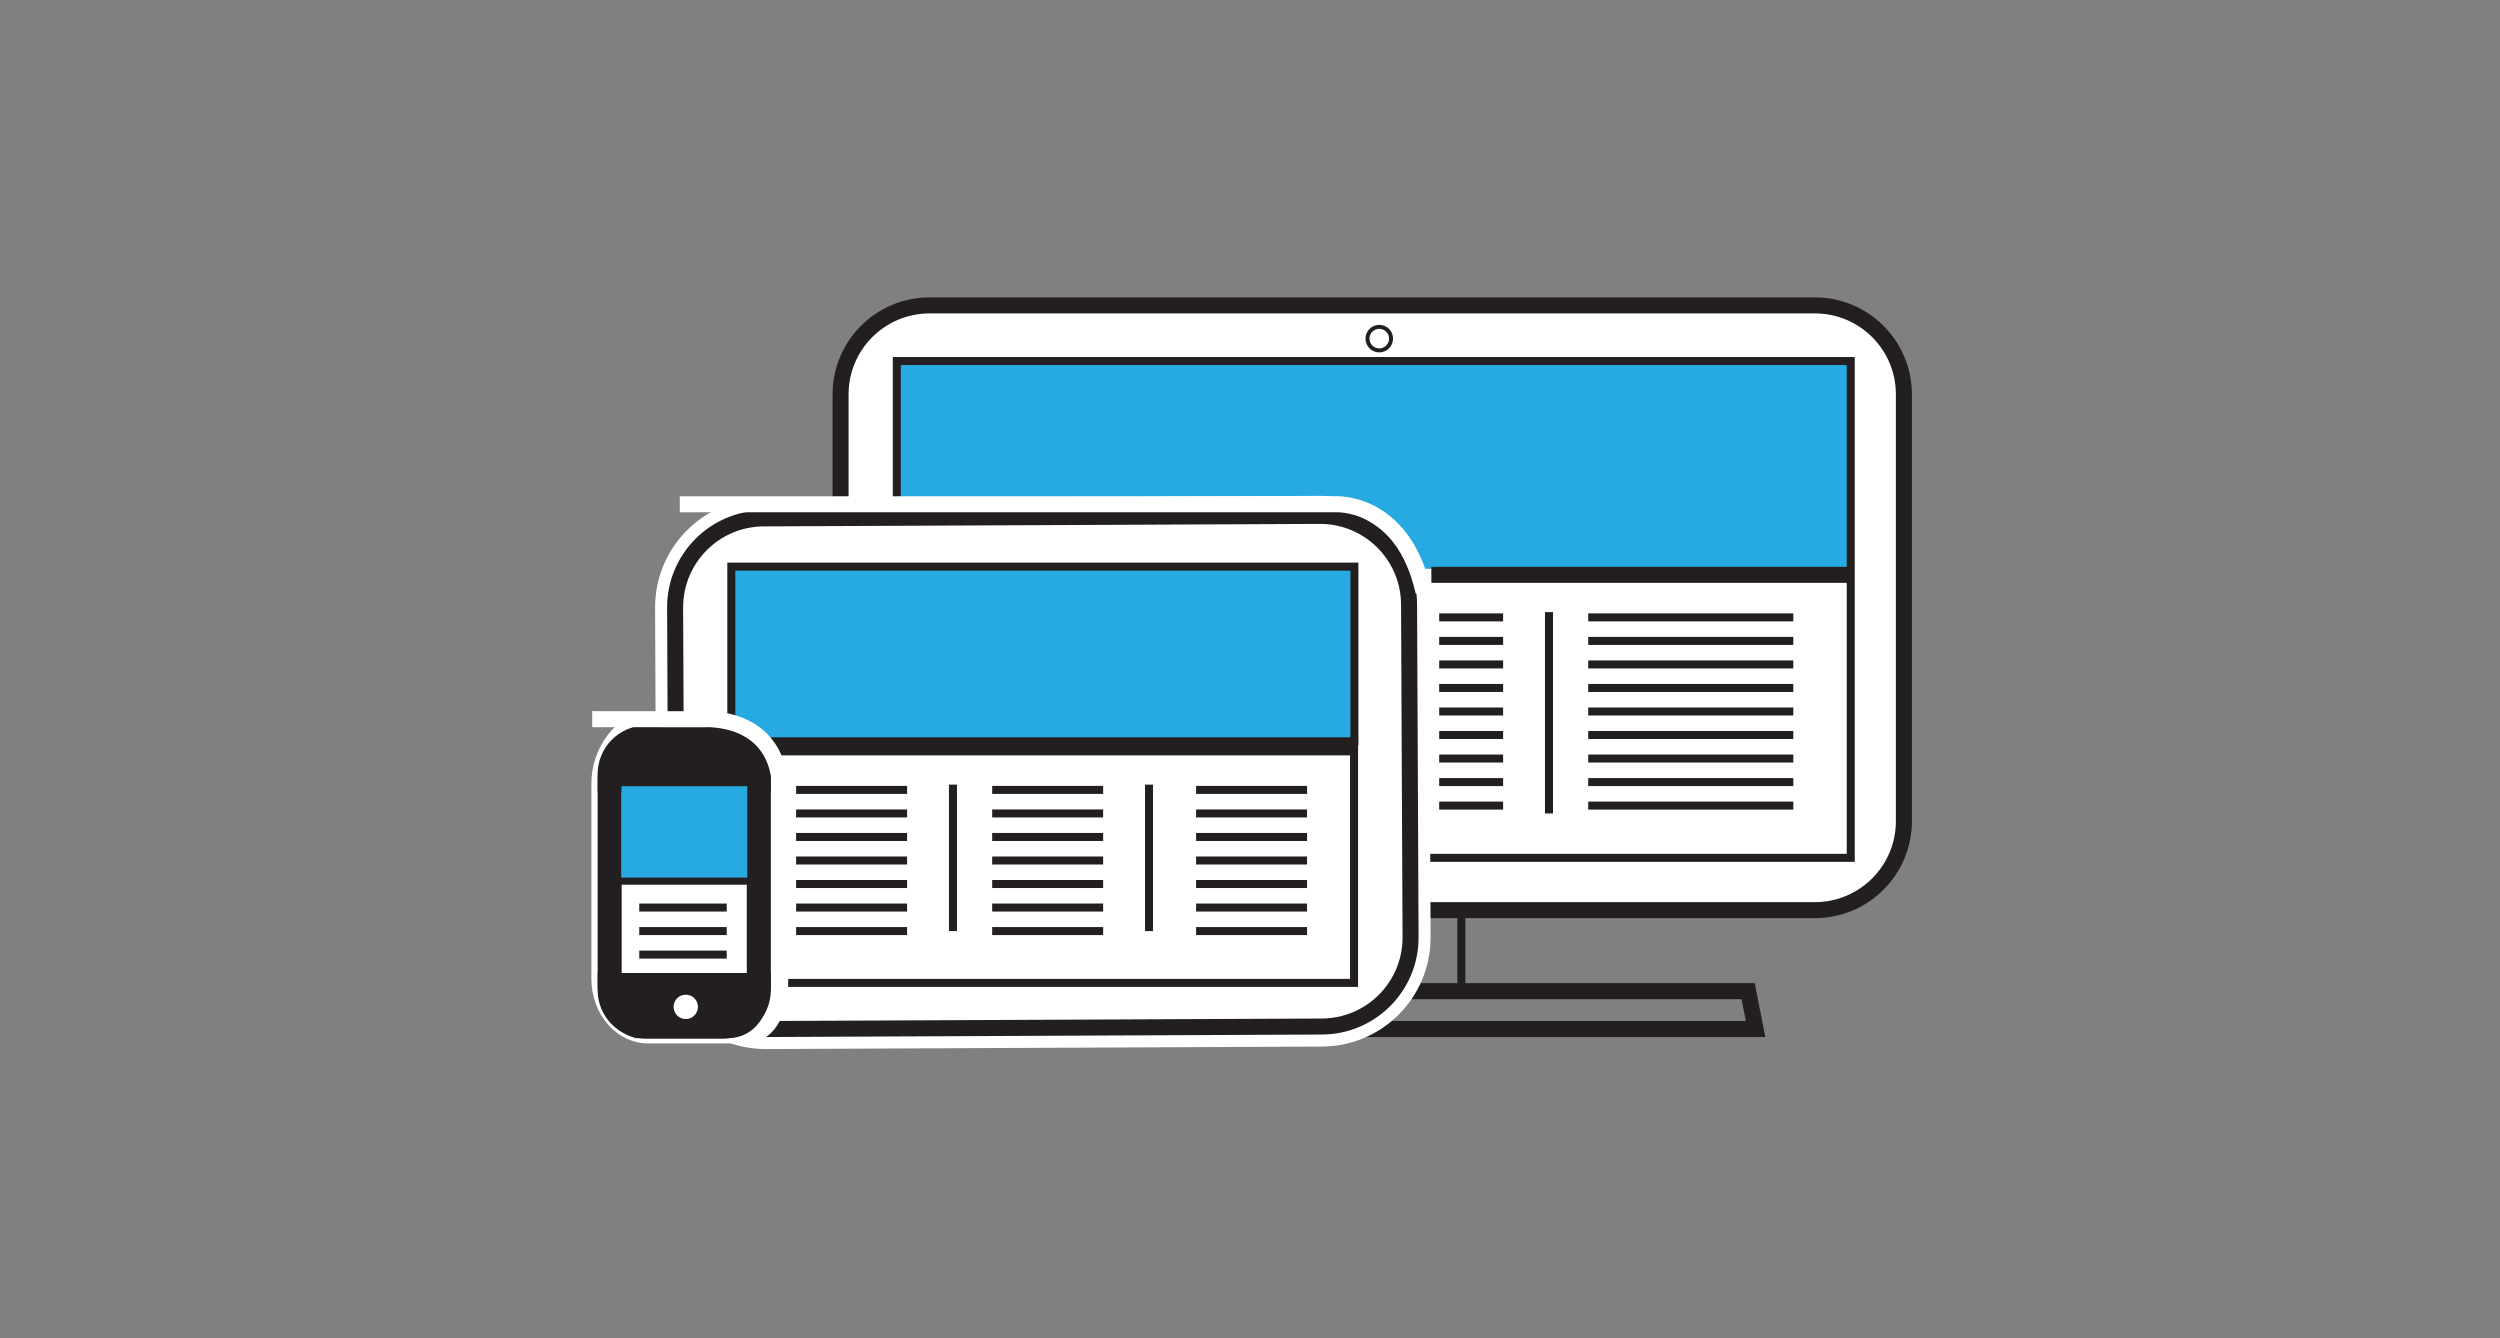 <?xml version="1.0" encoding="utf-8"?>
<!-- Generator: Adobe Illustrator 16.0.0, SVG Export Plug-In . SVG Version: 6.00 Build 0)  -->
<!DOCTYPE svg PUBLIC "-//W3C//DTD SVG 1.1//EN" "http://www.w3.org/Graphics/SVG/1.1/DTD/svg11.dtd">
<svg version="1.1" id="charts" xmlns="http://www.w3.org/2000/svg" xmlns:xlink="http://www.w3.org/1999/xlink" x="0px" y="0px"
	 width="312px" height="167px" viewBox="0 0 312 167" enable-background="new 0 0 312 167" xml:space="preserve">
<rect x="0" y="0" width="312" height="167" fill="#808080" stroke="none"/>
<path fill="#FFFFFF" stroke="#231F20" stroke-width="2" stroke-miterlimit="10" d="M237.605,102.479
	c0,6.133-4.973,11.107-11.107,11.107H116.009c-6.134,0-11.106-4.975-11.106-11.107V49.22c0-6.134,4.973-11.106,11.106-11.106
	h110.489c6.136,0,11.107,4.973,11.107,11.106V102.479z"/>
<rect x="111.822" y="45.266" fill="#27AAE1" width="119.523" height="25.722"/>
<rect x="156.119" y="113.904" fill="none" stroke="#231F20" stroke-miterlimit="10" width="26.258" height="9.794"/>
<polygon fill="none" stroke="#231F20" stroke-width="2" stroke-miterlimit="10" points="219.094,128.424 123.415,128.424 
	124.34,123.698 218.169,123.698 "/>
<line fill="none" stroke="#231F20" stroke-miterlimit="10" x1="156.119" y1="113.83" x2="182.377" y2="113.83"/>
<rect x="111.92" y="45.056" fill="none" stroke="#231F20" stroke-miterlimit="10" width="119.053" height="62.002"/>
<circle fill="none" stroke="#231F20" stroke-width="0.5" stroke-miterlimit="10" cx="172.133" cy="42.26" r="1.47"/>
<path fill="#FFFFFF" stroke="#FFFFFF" stroke-width="5" stroke-miterlimit="10" d="M176.038,116.955
	c0.028,6.133-4.922,11.128-11.058,11.156l-69.383,0.311c-6.134,0.028-11.13-4.923-11.158-11.057l-0.185-41.514
	c-0.028-6.134,4.925-11.129,11.058-11.157l69.381-0.311c6.136-0.027,11.132,4.923,11.158,11.057L176.038,116.955z"/>
<path fill="none" stroke="#231F20" stroke-width="2" stroke-miterlimit="10" d="M176.038,116.955
	c0.028,6.133-4.922,11.128-11.058,11.156l-69.383,0.311c-6.134,0.028-11.13-4.923-11.158-11.057l-0.185-41.514
	c-0.028-6.134,4.925-11.129,11.058-11.157l69.381-0.311c6.136-0.027,11.132,4.923,11.158,11.057L176.038,116.955z"/>
<rect x="91.37" y="71.479" transform="matrix(-1 0.004 -0.004 -1 261.117 191.648)" fill="#FFFFFF" width="77.946" height="49.279"/>
<rect x="90.686" y="92.977" fill="none" stroke="#231F20" stroke-miterlimit="10" width="78.301" height="29.688"/>
<circle fill="#FFFFFF" cx="173.115" cy="96.875" r="1.471"/>
<path fill="#FFFFFF" d="M98.376,122.157c0,4.45-1.649,8.062-5.563,8.062H80.891c-3.914,0-7.086-3.609-7.086-8.062V97.755
	c0-4.45,3.172-8.821,7.086-8.821h9.422c3.914,0,7.084,4.371,7.084,8.821L98.376,122.157z"/>
<path fill="none" stroke="#231F20" stroke-width="3" stroke-miterlimit="10" d="M94.7,96.6c0-2.518-2.041-4.559-4.558-4.559h-9.498
	c-2.518,0-4.557,2.041-4.557,4.559v26.967c0,2.519,2.04,4.562,4.557,4.562h9.498c2.518,0,4.558-2.043,4.558-4.562V96.6z"/>
<path fill="#231F20" stroke="#231F20" stroke-width="3" stroke-miterlimit="10" d="M76.088,122.934H94.7c0,0-0.065,5.129-3.88,5.129
	H79.587C79.587,128.063,76.088,127.079,76.088,122.934z"/>
<circle fill="#FFFFFF" cx="85.584" cy="125.656" r="1.52"/>
<line fill="none" stroke="#FFFFFF" stroke-width="2" stroke-miterlimit="10" x1="81.279" y1="94.7" x2="89.003" y2="94.7"/>
<path fill="none" stroke="#FFFFFF" stroke-width="2" stroke-miterlimit="10" d="M84.836,62.933h81.727
	c0,0,8.482-0.652,11.092,10.929"/>
<line fill="none" stroke="#231F20" stroke-width="2" stroke-miterlimit="10" x1="95.441" y1="93.271" x2="169.422" y2="93.271"/>
<line fill="none" stroke="#231F20" stroke-miterlimit="10" x1="76.846" y1="109.91" x2="94.059" y2="109.91"/>
<line fill="none" stroke="#231F20" stroke-width="2" stroke-miterlimit="10" x1="178.634" y1="71.741" x2="231.083" y2="71.741"/>
<line fill="none" stroke="#231F20" stroke-miterlimit="10" x1="99.354" y1="98.58" x2="113.205" y2="98.58"/>
<line fill="none" stroke="#231F20" stroke-miterlimit="10" x1="99.354" y1="101.518" x2="113.205" y2="101.518"/>
<line fill="none" stroke="#231F20" stroke-miterlimit="10" x1="99.354" y1="104.453" x2="113.205" y2="104.453"/>
<line fill="none" stroke="#231F20" stroke-miterlimit="10" x1="99.354" y1="107.391" x2="113.205" y2="107.391"/>
<line fill="none" stroke="#231F20" stroke-miterlimit="10" x1="99.354" y1="110.325" x2="113.205" y2="110.325"/>
<rect x="91.268" y="70.714" fill="#27AAE1" stroke="#231F20" stroke-miterlimit="10" width="77.762" height="21.804"/>
<line fill="none" stroke="#231F20" stroke-miterlimit="10" x1="99.354" y1="113.262" x2="113.205" y2="113.262"/>
<line fill="none" stroke="#231F20" stroke-miterlimit="10" x1="99.354" y1="116.198" x2="113.205" y2="116.198"/>
<line fill="none" stroke="#231F20" stroke-miterlimit="10" x1="118.93" y1="97.921" x2="118.93" y2="116.198"/>
<line fill="none" stroke="#231F20" stroke-miterlimit="10" x1="123.824" y1="98.58" x2="137.673" y2="98.58"/>
<line fill="none" stroke="#231F20" stroke-miterlimit="10" x1="123.824" y1="101.518" x2="137.673" y2="101.518"/>
<line fill="none" stroke="#231F20" stroke-miterlimit="10" x1="123.824" y1="104.453" x2="137.673" y2="104.453"/>
<line fill="none" stroke="#231F20" stroke-miterlimit="10" x1="123.824" y1="107.391" x2="137.673" y2="107.391"/>
<line fill="none" stroke="#231F20" stroke-miterlimit="10" x1="123.824" y1="110.325" x2="137.673" y2="110.325"/>
<line fill="none" stroke="#231F20" stroke-miterlimit="10" x1="123.824" y1="113.262" x2="137.673" y2="113.262"/>
<line fill="none" stroke="#231F20" stroke-miterlimit="10" x1="123.824" y1="116.198" x2="137.673" y2="116.198"/>
<path fill="#231F20" stroke="#231F20" stroke-width="3" stroke-miterlimit="10" d="M76.088,97.297H94.7c0,0-0.065-5.129-3.88-5.129
	H79.587C79.587,92.168,76.088,93.15,76.088,97.297z"/>
<line fill="none" stroke="#231F20" stroke-miterlimit="10" x1="143.398" y1="97.921" x2="143.398" y2="116.198"/>
<line fill="none" stroke="#231F20" stroke-miterlimit="10" x1="149.271" y1="98.58" x2="163.12" y2="98.58"/>
<line fill="none" stroke="#231F20" stroke-miterlimit="10" x1="149.271" y1="101.518" x2="163.12" y2="101.518"/>
<line fill="none" stroke="#231F20" stroke-miterlimit="10" x1="149.271" y1="104.453" x2="163.12" y2="104.453"/>
<line fill="none" stroke="#231F20" stroke-miterlimit="10" x1="149.271" y1="107.391" x2="163.12" y2="107.391"/>
<line fill="none" stroke="#231F20" stroke-miterlimit="10" x1="149.271" y1="110.325" x2="163.12" y2="110.325"/>
<line fill="none" stroke="#231F20" stroke-miterlimit="10" x1="149.271" y1="113.262" x2="163.12" y2="113.262"/>
<line fill="none" stroke="#231F20" stroke-miterlimit="10" x1="149.271" y1="116.198" x2="163.12" y2="116.198"/>
<line fill="none" stroke="#231F20" stroke-miterlimit="10" x1="193.314" y1="76.39" x2="193.314" y2="101.518"/>
<line fill="none" stroke="#231F20" stroke-miterlimit="10" x1="198.208" y1="77.05" x2="223.805" y2="77.05"/>
<line fill="none" stroke="#231F20" stroke-miterlimit="10" x1="198.208" y1="79.985" x2="223.805" y2="79.985"/>
<line fill="none" stroke="#231F20" stroke-miterlimit="10" x1="198.208" y1="82.922" x2="223.805" y2="82.922"/>
<line fill="none" stroke="#231F20" stroke-miterlimit="10" x1="198.208" y1="85.857" x2="223.805" y2="85.857"/>
<line fill="none" stroke="#231F20" stroke-miterlimit="10" x1="198.208" y1="88.794" x2="223.805" y2="88.794"/>
<line fill="none" stroke="#231F20" stroke-miterlimit="10" x1="198.208" y1="91.729" x2="223.805" y2="91.729"/>
<line fill="none" stroke="#231F20" stroke-miterlimit="10" x1="198.208" y1="94.666" x2="223.805" y2="94.666"/>
<line fill="none" stroke="#231F20" stroke-miterlimit="10" x1="198.208" y1="97.604" x2="223.805" y2="97.604"/>
<line fill="none" stroke="#231F20" stroke-miterlimit="10" x1="198.208" y1="100.538" x2="223.805" y2="100.538"/>
<line fill="none" stroke="#231F20" stroke-miterlimit="10" x1="179.611" y1="77.05" x2="187.59" y2="77.05"/>
<line fill="none" stroke="#231F20" stroke-miterlimit="10" x1="179.611" y1="79.985" x2="187.59" y2="79.985"/>
<line fill="none" stroke="#231F20" stroke-miterlimit="10" x1="179.611" y1="82.922" x2="187.59" y2="82.922"/>
<line fill="none" stroke="#231F20" stroke-miterlimit="10" x1="179.611" y1="85.857" x2="187.59" y2="85.857"/>
<line fill="none" stroke="#231F20" stroke-miterlimit="10" x1="179.611" y1="88.794" x2="187.59" y2="88.794"/>
<line fill="none" stroke="#231F20" stroke-miterlimit="10" x1="179.611" y1="91.729" x2="187.59" y2="91.729"/>
<line fill="none" stroke="#231F20" stroke-miterlimit="10" x1="179.611" y1="94.666" x2="187.59" y2="94.666"/>
<line fill="none" stroke="#231F20" stroke-miterlimit="10" x1="179.611" y1="97.604" x2="187.59" y2="97.604"/>
<line fill="none" stroke="#231F20" stroke-miterlimit="10" x1="179.611" y1="100.538" x2="187.59" y2="100.538"/>
<line fill="none" stroke="#231F20" stroke-miterlimit="10" x1="79.779" y1="113.262" x2="90.693" y2="113.262"/>
<line fill="none" stroke="#231F20" stroke-miterlimit="10" x1="79.779" y1="116.198" x2="90.693" y2="116.198"/>
<line fill="none" stroke="#231F20" stroke-miterlimit="10" x1="79.779" y1="119.133" x2="90.693" y2="119.133"/>
<path fill="none" stroke="#FFFFFF" stroke-width="2" stroke-miterlimit="10" d="M97.396,98.982c0-9.928-9.541-9.219-9.541-9.219
	l-13.948-0.01"/>
<rect x="77.563" y="98.12" fill="#27AAE1" width="15.694" height="11.405"/>
</svg>
